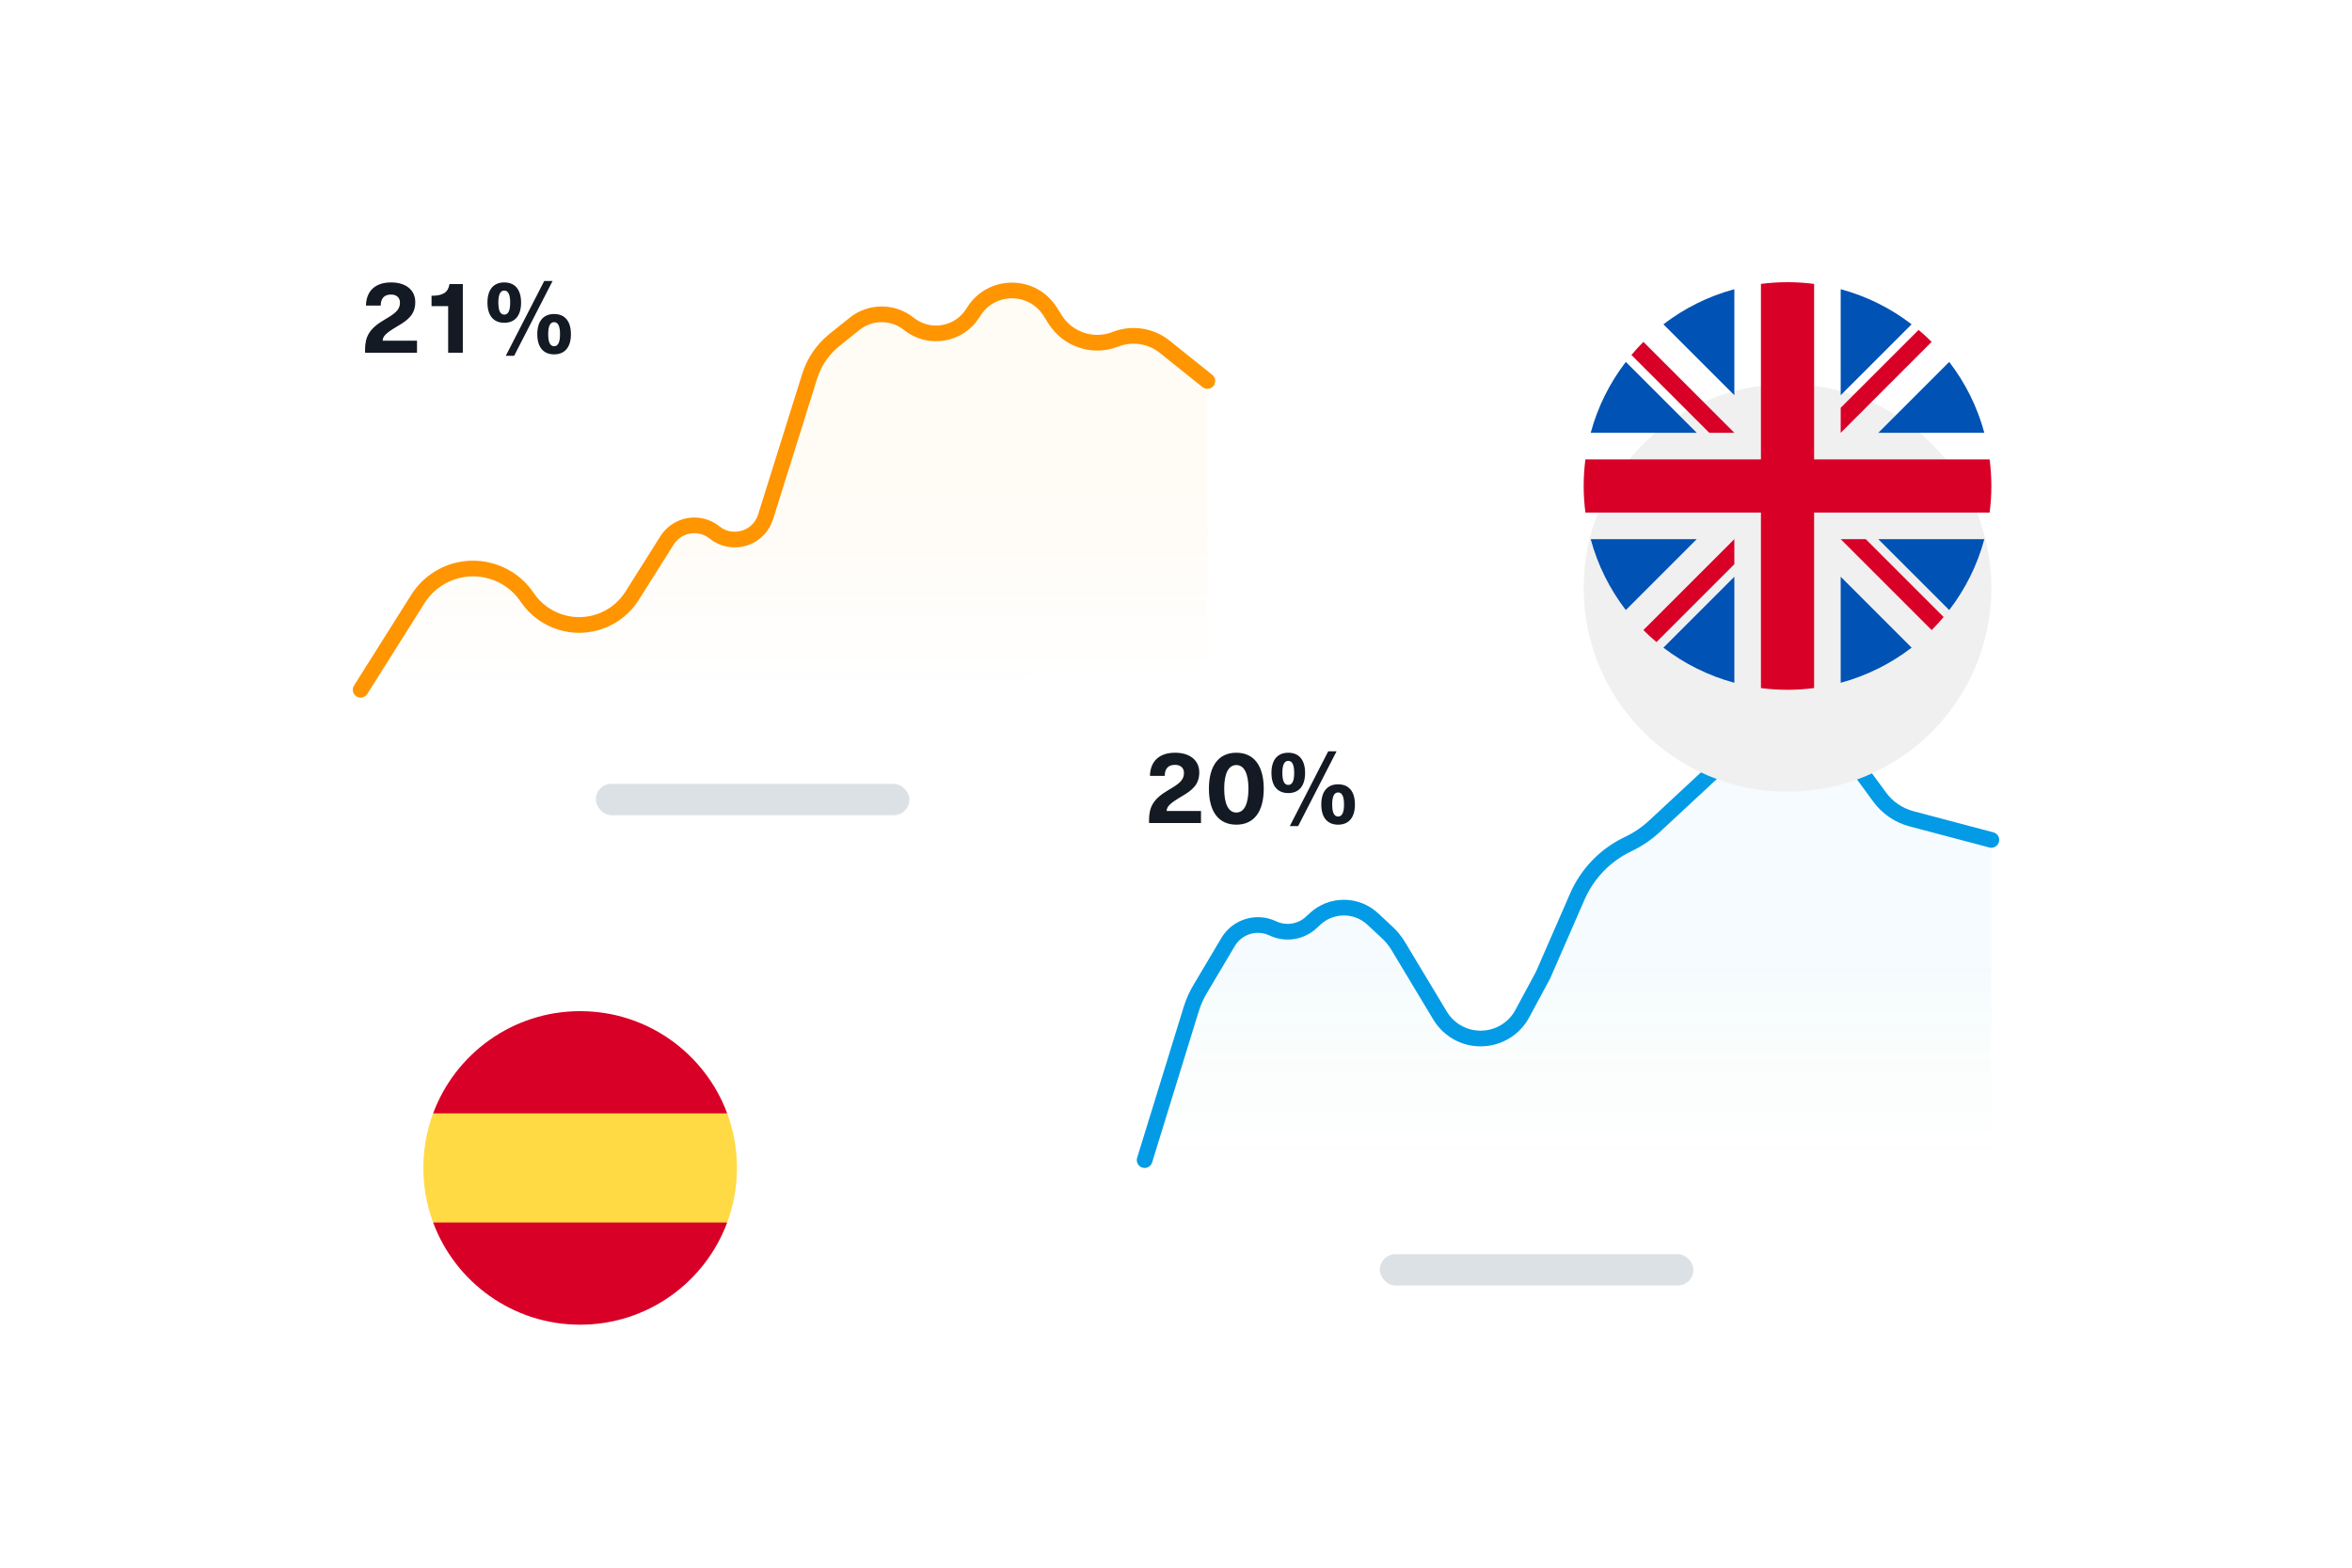 <svg width="300" height="200" viewBox="0 0 300 200" fill="none" xmlns="http://www.w3.org/2000/svg">
<g filter="url(#filter0_dd_1848_27093)">
<rect x="30" y="20" width="140" height="100" rx="4" fill="white"/>
</g>
<path opacity="0.04" d="M148.562 44.158L154 48.495V87.941H46V87.689L53.297 76.172C53.962 75.123 54.854 74.235 55.907 73.574C59.666 71.214 64.615 72.212 67.164 75.846L67.311 76.055C69.431 79.078 73.343 80.26 76.783 78.917C78.373 78.296 79.724 77.184 80.637 75.742L85.073 68.74C86.389 66.663 89.217 66.189 91.139 67.722C93.407 69.531 96.784 68.5 97.656 65.734L103.27 47.916C103.846 46.088 104.954 44.473 106.452 43.278L108.997 41.249C111.024 39.632 113.899 39.632 115.926 41.249C118.512 43.311 122.315 42.672 124.085 39.879L124.208 39.684C126.471 36.112 131.682 36.112 133.946 39.684L134.576 40.679C136.207 43.254 139.434 44.312 142.273 43.204C144.39 42.377 146.786 42.741 148.562 44.158Z" fill="url(#paint0_linear_1848_27093)"/>
<path d="M154 48.601L148.559 44.238C146.786 42.816 144.388 42.452 142.272 43.282V43.282C139.436 44.395 136.21 43.335 134.585 40.758L133.946 39.744C131.688 36.162 126.466 36.162 124.208 39.744L124.079 39.949C122.315 42.747 118.508 43.386 115.927 41.317V41.317C113.902 39.693 111.021 39.693 108.996 41.317L106.441 43.366C104.95 44.561 103.849 46.173 103.277 47.996L97.65 65.947C96.783 68.714 93.403 69.743 91.14 67.929V67.929C89.221 66.39 86.389 66.865 85.077 68.947L80.63 76.002C79.721 77.444 78.375 78.557 76.788 79.179V79.179C73.349 80.529 69.432 79.344 67.317 76.314L67.16 76.088C64.617 72.444 59.658 71.443 55.9 73.815V73.815C54.852 74.476 53.965 75.364 53.303 76.413L46 88" stroke="#FF9500" stroke-width="2" stroke-linecap="round" stroke-linejoin="round"/>
<g filter="url(#filter1_dd_1848_27093)">
<rect x="130" y="80" width="140" height="100" rx="4" fill="white"/>
</g>
<rect x="176" y="160" width="40" height="4" rx="2" fill="#DCE1E5"/>
<rect x="76" y="100" width="40" height="4" rx="2" fill="#DCE1E5"/>
<path opacity="0.04" d="M156.647 120.174L153.087 126.167C152.599 126.988 152.211 127.864 151.929 128.776L146 148H254V107.152L247.647 105.472L243.801 104.454C242.179 104.025 240.753 103.053 239.761 101.7L237.72 98.916C236.235 96.89 233.322 96.598 231.464 98.287C229.838 99.766 227.351 99.753 225.74 98.257L225.429 97.967C223.628 96.294 220.842 96.294 219.042 97.967L215.882 100.903L211.031 105.411C210.036 106.335 208.905 107.102 207.678 107.684C204.775 109.061 202.469 111.442 201.185 114.387L196.824 124.389L194.175 129.31C192.301 132.793 187.641 133.565 184.743 130.873C184.328 130.487 183.97 130.045 183.678 129.56L178.355 120.704C177.963 120.053 177.482 119.46 176.926 118.943L175.084 117.232C173.014 115.309 169.81 115.309 167.739 117.232L167.257 117.68C165.93 118.914 163.985 119.213 162.348 118.437C160.284 117.457 157.814 118.21 156.647 120.174Z" fill="url(#paint1_linear_1848_27093)"/>
<path d="M254 107.152L247.647 105.472L243.801 104.454C242.179 104.025 240.753 103.053 239.761 101.7L237.72 98.916C236.235 96.89 233.322 96.598 231.464 98.287V98.287C229.838 99.766 227.351 99.753 225.74 98.257L225.429 97.967C223.628 96.294 220.842 96.294 219.042 97.967L215.882 100.903L211.031 105.411C210.036 106.335 208.905 107.102 207.678 107.684V107.684C204.775 109.061 202.469 111.442 201.185 114.387L196.824 124.389L194.175 129.31C192.301 132.793 187.641 133.565 184.743 130.873V130.873C184.328 130.487 183.97 130.045 183.678 129.56L178.355 120.704C177.963 120.053 177.482 119.46 176.926 118.943L175.084 117.232C173.014 115.309 169.81 115.309 167.739 117.232L167.257 117.68C165.93 118.914 163.985 119.213 162.348 118.437V118.437C160.284 117.457 157.814 118.21 156.647 120.174L153.087 126.167C152.599 126.988 152.211 127.864 151.929 128.776L146 148" stroke="#039BE5" stroke-width="2" stroke-linecap="round" stroke-linejoin="round"/>
<g filter="url(#filter2_dd_1848_27093)">
<path d="M228 88C242.359 88 254 76.359 254 62C254 47.641 242.359 36 228 36C213.641 36 202 47.641 202 62C202 76.359 213.641 88 228 88Z" fill="#F0F0F0"/>
</g>
<path d="M207.375 46.171C205.332 48.828 203.792 51.891 202.896 55.218H216.422L207.375 46.171Z" fill="#0052B4"/>
<path d="M253.104 55.218C252.208 51.891 250.668 48.828 248.625 46.171L239.579 55.218H253.104Z" fill="#0052B4"/>
<path d="M202.896 68.783C203.792 72.11 205.332 75.172 207.375 77.829L216.421 68.783H202.896Z" fill="#0052B4"/>
<path d="M243.829 41.375C241.172 39.332 238.11 37.792 234.782 36.896V50.421L243.829 41.375Z" fill="#0052B4"/>
<path d="M212.171 82.625C214.828 84.668 217.89 86.207 221.217 87.104V73.579L212.171 82.625Z" fill="#0052B4"/>
<path d="M221.217 36.896C217.89 37.792 214.828 39.332 212.171 41.375L221.217 50.421V36.896Z" fill="#0052B4"/>
<path d="M234.783 87.104C238.11 86.207 241.172 84.668 243.829 82.625L234.783 73.579V87.104Z" fill="#0052B4"/>
<path d="M239.579 68.783L248.625 77.829C250.668 75.172 252.208 72.11 253.104 68.783H239.579Z" fill="#0052B4"/>
<path d="M253.78 58.609H231.391H231.391V36.22C230.281 36.076 229.149 36 228 36C226.85 36 225.719 36.076 224.609 36.22V58.608V58.609H202.22C202.076 59.719 202 60.851 202 62C202 63.15 202.076 64.281 202.22 65.391H224.609H224.609V87.78C225.719 87.924 226.85 88 228 88C229.149 88 230.281 87.924 231.391 87.78V65.391V65.391H253.78C253.924 64.281 254 63.15 254 62C254 60.851 253.924 59.719 253.78 58.609V58.609Z" fill="#D80027"/>
<path d="M234.783 68.783L246.385 80.385C246.918 79.851 247.427 79.294 247.913 78.716L237.98 68.783H234.783V68.783Z" fill="#D80027"/>
<path d="M221.217 68.783H221.217L209.615 80.385C210.149 80.918 210.706 81.427 211.284 81.913L221.217 71.98V68.783Z" fill="#D80027"/>
<path d="M221.217 55.218V55.217L209.615 43.615C209.082 44.148 208.573 44.706 208.087 45.284L218.02 55.217H221.217V55.218Z" fill="#D80027"/>
<path d="M234.783 55.218L246.385 43.615C245.851 43.082 245.294 42.573 244.716 42.087L234.783 52.02V55.218Z" fill="#D80027"/>
<g filter="url(#filter3_dd_1848_27093)">
<path d="M54 136C54 138.446 54.44 140.79 55.244 142.956L74 144.696L92.756 142.956C93.56 140.79 94 138.446 94 136C94 133.554 93.56 131.21 92.756 129.043L74 127.304L55.244 129.043C54.44 131.21 54 133.554 54 136V136Z" fill="#FFDA44"/>
<path d="M92.756 129.044C89.93 121.428 82.599 116 74 116C65.401 116 58.07 121.428 55.244 129.044H92.756Z" fill="#D80027"/>
<path d="M55.244 142.957C58.07 150.572 65.401 156 74 156C82.599 156 89.93 150.572 92.756 142.957H55.244Z" fill="#D80027"/>
</g>
<path d="M49.887 36.03C51.759 36.03 52.968 36.992 52.968 38.539C52.968 40.112 52.045 40.827 50.758 41.581C49.146 42.53 48.834 42.907 48.808 43.466H53.189V45H46.572C46.559 44.896 46.559 44.792 46.559 44.714C46.559 42.998 47.027 41.958 49.081 40.762C50.355 40.021 51.018 39.54 51.018 38.617C51.018 37.993 50.602 37.577 49.887 37.577C48.99 37.577 48.574 38.071 48.561 38.981H46.676C46.728 37.057 47.924 36.03 49.887 36.03ZM59.034 45H57.162V39.059H55.043V37.733C56.512 37.733 57.175 37.291 57.331 36.238H59.034V45ZM65.581 45.39H64.515L69.416 35.848H70.482L65.581 45.39ZM64.32 36.03C65.698 36.03 66.465 36.953 66.465 38.604C66.465 40.255 65.698 41.178 64.32 41.178C62.942 41.178 62.175 40.255 62.175 38.604C62.175 36.953 62.942 36.03 64.32 36.03ZM64.32 37.07C63.813 37.07 63.566 37.577 63.566 38.604C63.566 39.631 63.813 40.138 64.32 40.138C64.827 40.138 65.074 39.631 65.074 38.604C65.074 37.577 64.827 37.07 64.32 37.07ZM70.677 40.06C72.055 40.06 72.822 40.983 72.822 42.634C72.822 44.285 72.055 45.208 70.677 45.208C69.299 45.208 68.532 44.285 68.532 42.634C68.532 40.983 69.299 40.06 70.677 40.06ZM70.677 41.1C70.17 41.1 69.923 41.607 69.923 42.634C69.923 43.661 70.17 44.168 70.677 44.168C71.184 44.168 71.431 43.661 71.431 42.634C71.431 41.607 71.184 41.1 70.677 41.1Z" fill="#141A23"/>
<path d="M149.887 96.03C151.759 96.03 152.968 96.992 152.968 98.539C152.968 100.112 152.045 100.827 150.758 101.581C149.146 102.53 148.834 102.907 148.808 103.466H153.189V105H146.572C146.559 104.896 146.559 104.792 146.559 104.714C146.559 102.998 147.027 101.958 149.081 100.762C150.355 100.021 151.018 99.54 151.018 98.617C151.018 97.993 150.602 97.577 149.887 97.577C148.99 97.577 148.574 98.071 148.561 98.981H146.676C146.728 97.057 147.924 96.03 149.887 96.03ZM157.695 96.03C159.944 96.03 161.192 97.694 161.192 100.619C161.192 103.557 159.944 105.208 157.695 105.208C155.446 105.208 154.198 103.557 154.198 100.619C154.198 97.694 155.446 96.03 157.695 96.03ZM157.695 97.603C156.694 97.603 156.148 98.695 156.148 100.619C156.148 102.569 156.694 103.661 157.695 103.661C158.696 103.661 159.242 102.569 159.242 100.619C159.242 98.695 158.696 97.603 157.695 97.603ZM165.581 105.39H164.515L169.416 95.848H170.482L165.581 105.39ZM164.32 96.03C165.698 96.03 166.465 96.953 166.465 98.604C166.465 100.255 165.698 101.178 164.32 101.178C162.942 101.178 162.175 100.255 162.175 98.604C162.175 96.953 162.942 96.03 164.32 96.03ZM164.32 97.07C163.813 97.07 163.566 97.577 163.566 98.604C163.566 99.631 163.813 100.138 164.32 100.138C164.827 100.138 165.074 99.631 165.074 98.604C165.074 97.577 164.827 97.07 164.32 97.07ZM170.677 100.06C172.055 100.06 172.822 100.983 172.822 102.634C172.822 104.285 172.055 105.208 170.677 105.208C169.299 105.208 168.532 104.285 168.532 102.634C168.532 100.983 169.299 100.06 170.677 100.06ZM170.677 101.1C170.17 101.1 169.923 101.607 169.923 102.634C169.923 103.661 170.17 104.168 170.677 104.168C171.184 104.168 171.431 103.661 171.431 102.634C171.431 101.607 171.184 101.1 170.677 101.1Z" fill="#141A23"/>
<defs>
<filter id="filter0_dd_1848_27093" x="24" y="17" width="152" height="112" filterUnits="userSpaceOnUse" color-interpolation-filters="sRGB">
<feFlood flood-opacity="0" result="BackgroundImageFix"/>
<feColorMatrix in="SourceAlpha" type="matrix" values="0 0 0 0 0 0 0 0 0 0 0 0 0 0 0 0 0 0 127 0" result="hardAlpha"/>
<feOffset dy="2"/>
<feGaussianBlur stdDeviation="2"/>
<feComposite in2="hardAlpha" operator="out"/>
<feColorMatrix type="matrix" values="0 0 0 0 0 0 0 0 0 0 0 0 0 0 0 0 0 0 0.04 0"/>
<feBlend mode="normal" in2="BackgroundImageFix" result="effect1_dropShadow_1848_27093"/>
<feColorMatrix in="SourceAlpha" type="matrix" values="0 0 0 0 0 0 0 0 0 0 0 0 0 0 0 0 0 0 127 0" result="hardAlpha"/>
<feOffset dy="3"/>
<feGaussianBlur stdDeviation="3"/>
<feComposite in2="hardAlpha" operator="out"/>
<feColorMatrix type="matrix" values="0 0 0 0 0 0 0 0 0 0 0 0 0 0 0 0 0 0 0.1 0"/>
<feBlend mode="normal" in2="effect1_dropShadow_1848_27093" result="effect2_dropShadow_1848_27093"/>
<feBlend mode="normal" in="SourceGraphic" in2="effect2_dropShadow_1848_27093" result="shape"/>
</filter>
<filter id="filter1_dd_1848_27093" x="124" y="77" width="152" height="112" filterUnits="userSpaceOnUse" color-interpolation-filters="sRGB">
<feFlood flood-opacity="0" result="BackgroundImageFix"/>
<feColorMatrix in="SourceAlpha" type="matrix" values="0 0 0 0 0 0 0 0 0 0 0 0 0 0 0 0 0 0 127 0" result="hardAlpha"/>
<feOffset dy="2"/>
<feGaussianBlur stdDeviation="2"/>
<feComposite in2="hardAlpha" operator="out"/>
<feColorMatrix type="matrix" values="0 0 0 0 0 0 0 0 0 0 0 0 0 0 0 0 0 0 0.04 0"/>
<feBlend mode="normal" in2="BackgroundImageFix" result="effect1_dropShadow_1848_27093"/>
<feColorMatrix in="SourceAlpha" type="matrix" values="0 0 0 0 0 0 0 0 0 0 0 0 0 0 0 0 0 0 127 0" result="hardAlpha"/>
<feOffset dy="3"/>
<feGaussianBlur stdDeviation="3"/>
<feComposite in2="hardAlpha" operator="out"/>
<feColorMatrix type="matrix" values="0 0 0 0 0 0 0 0 0 0 0 0 0 0 0 0 0 0 0.1 0"/>
<feBlend mode="normal" in2="effect1_dropShadow_1848_27093" result="effect2_dropShadow_1848_27093"/>
<feBlend mode="normal" in="SourceGraphic" in2="effect2_dropShadow_1848_27093" result="shape"/>
</filter>
<filter id="filter2_dd_1848_27093" x="182" y="26" width="92" height="92" filterUnits="userSpaceOnUse" color-interpolation-filters="sRGB">
<feFlood flood-opacity="0" result="BackgroundImageFix"/>
<feColorMatrix in="SourceAlpha" type="matrix" values="0 0 0 0 0 0 0 0 0 0 0 0 0 0 0 0 0 0 127 0" result="hardAlpha"/>
<feOffset dy="3"/>
<feGaussianBlur stdDeviation="2.5"/>
<feComposite in2="hardAlpha" operator="out"/>
<feColorMatrix type="matrix" values="0 0 0 0 0 0 0 0 0 0 0 0 0 0 0 0 0 0 0.03 0"/>
<feBlend mode="normal" in2="BackgroundImageFix" result="effect1_dropShadow_1848_27093"/>
<feColorMatrix in="SourceAlpha" type="matrix" values="0 0 0 0 0 0 0 0 0 0 0 0 0 0 0 0 0 0 127 0" result="hardAlpha"/>
<feOffset dy="10"/>
<feGaussianBlur stdDeviation="10"/>
<feComposite in2="hardAlpha" operator="out"/>
<feColorMatrix type="matrix" values="0 0 0 0 0 0 0 0 0 0 0 0 0 0 0 0 0 0 0.1 0"/>
<feBlend mode="normal" in2="effect1_dropShadow_1848_27093" result="effect2_dropShadow_1848_27093"/>
<feBlend mode="normal" in="SourceGraphic" in2="effect2_dropShadow_1848_27093" result="shape"/>
</filter>
<filter id="filter3_dd_1848_27093" x="34" y="106" width="80" height="80" filterUnits="userSpaceOnUse" color-interpolation-filters="sRGB">
<feFlood flood-opacity="0" result="BackgroundImageFix"/>
<feColorMatrix in="SourceAlpha" type="matrix" values="0 0 0 0 0 0 0 0 0 0 0 0 0 0 0 0 0 0 127 0" result="hardAlpha"/>
<feOffset dy="3"/>
<feGaussianBlur stdDeviation="2.5"/>
<feComposite in2="hardAlpha" operator="out"/>
<feColorMatrix type="matrix" values="0 0 0 0 0 0 0 0 0 0 0 0 0 0 0 0 0 0 0.03 0"/>
<feBlend mode="normal" in2="BackgroundImageFix" result="effect1_dropShadow_1848_27093"/>
<feColorMatrix in="SourceAlpha" type="matrix" values="0 0 0 0 0 0 0 0 0 0 0 0 0 0 0 0 0 0 127 0" result="hardAlpha"/>
<feOffset dy="10"/>
<feGaussianBlur stdDeviation="10"/>
<feComposite in2="hardAlpha" operator="out"/>
<feColorMatrix type="matrix" values="0 0 0 0 0 0 0 0 0 0 0 0 0 0 0 0 0 0 0.1 0"/>
<feBlend mode="normal" in2="effect1_dropShadow_1848_27093" result="effect2_dropShadow_1848_27093"/>
<feBlend mode="normal" in="SourceGraphic" in2="effect2_dropShadow_1848_27093" result="shape"/>
</filter>
<linearGradient id="paint0_linear_1848_27093" x1="100" y1="32" x2="100" y2="88" gradientUnits="userSpaceOnUse">
<stop offset="0.518" stop-color="#FF9500"/>
<stop offset="1" stop-color="#FF9500" stop-opacity="0"/>
</linearGradient>
<linearGradient id="paint1_linear_1848_27093" x1="200" y1="95" x2="200" y2="148" gradientUnits="userSpaceOnUse">
<stop offset="0.516" stop-color="#039BE5"/>
<stop offset="1" stop-color="#34C039" stop-opacity="0"/>
</linearGradient>
</defs>
</svg>
